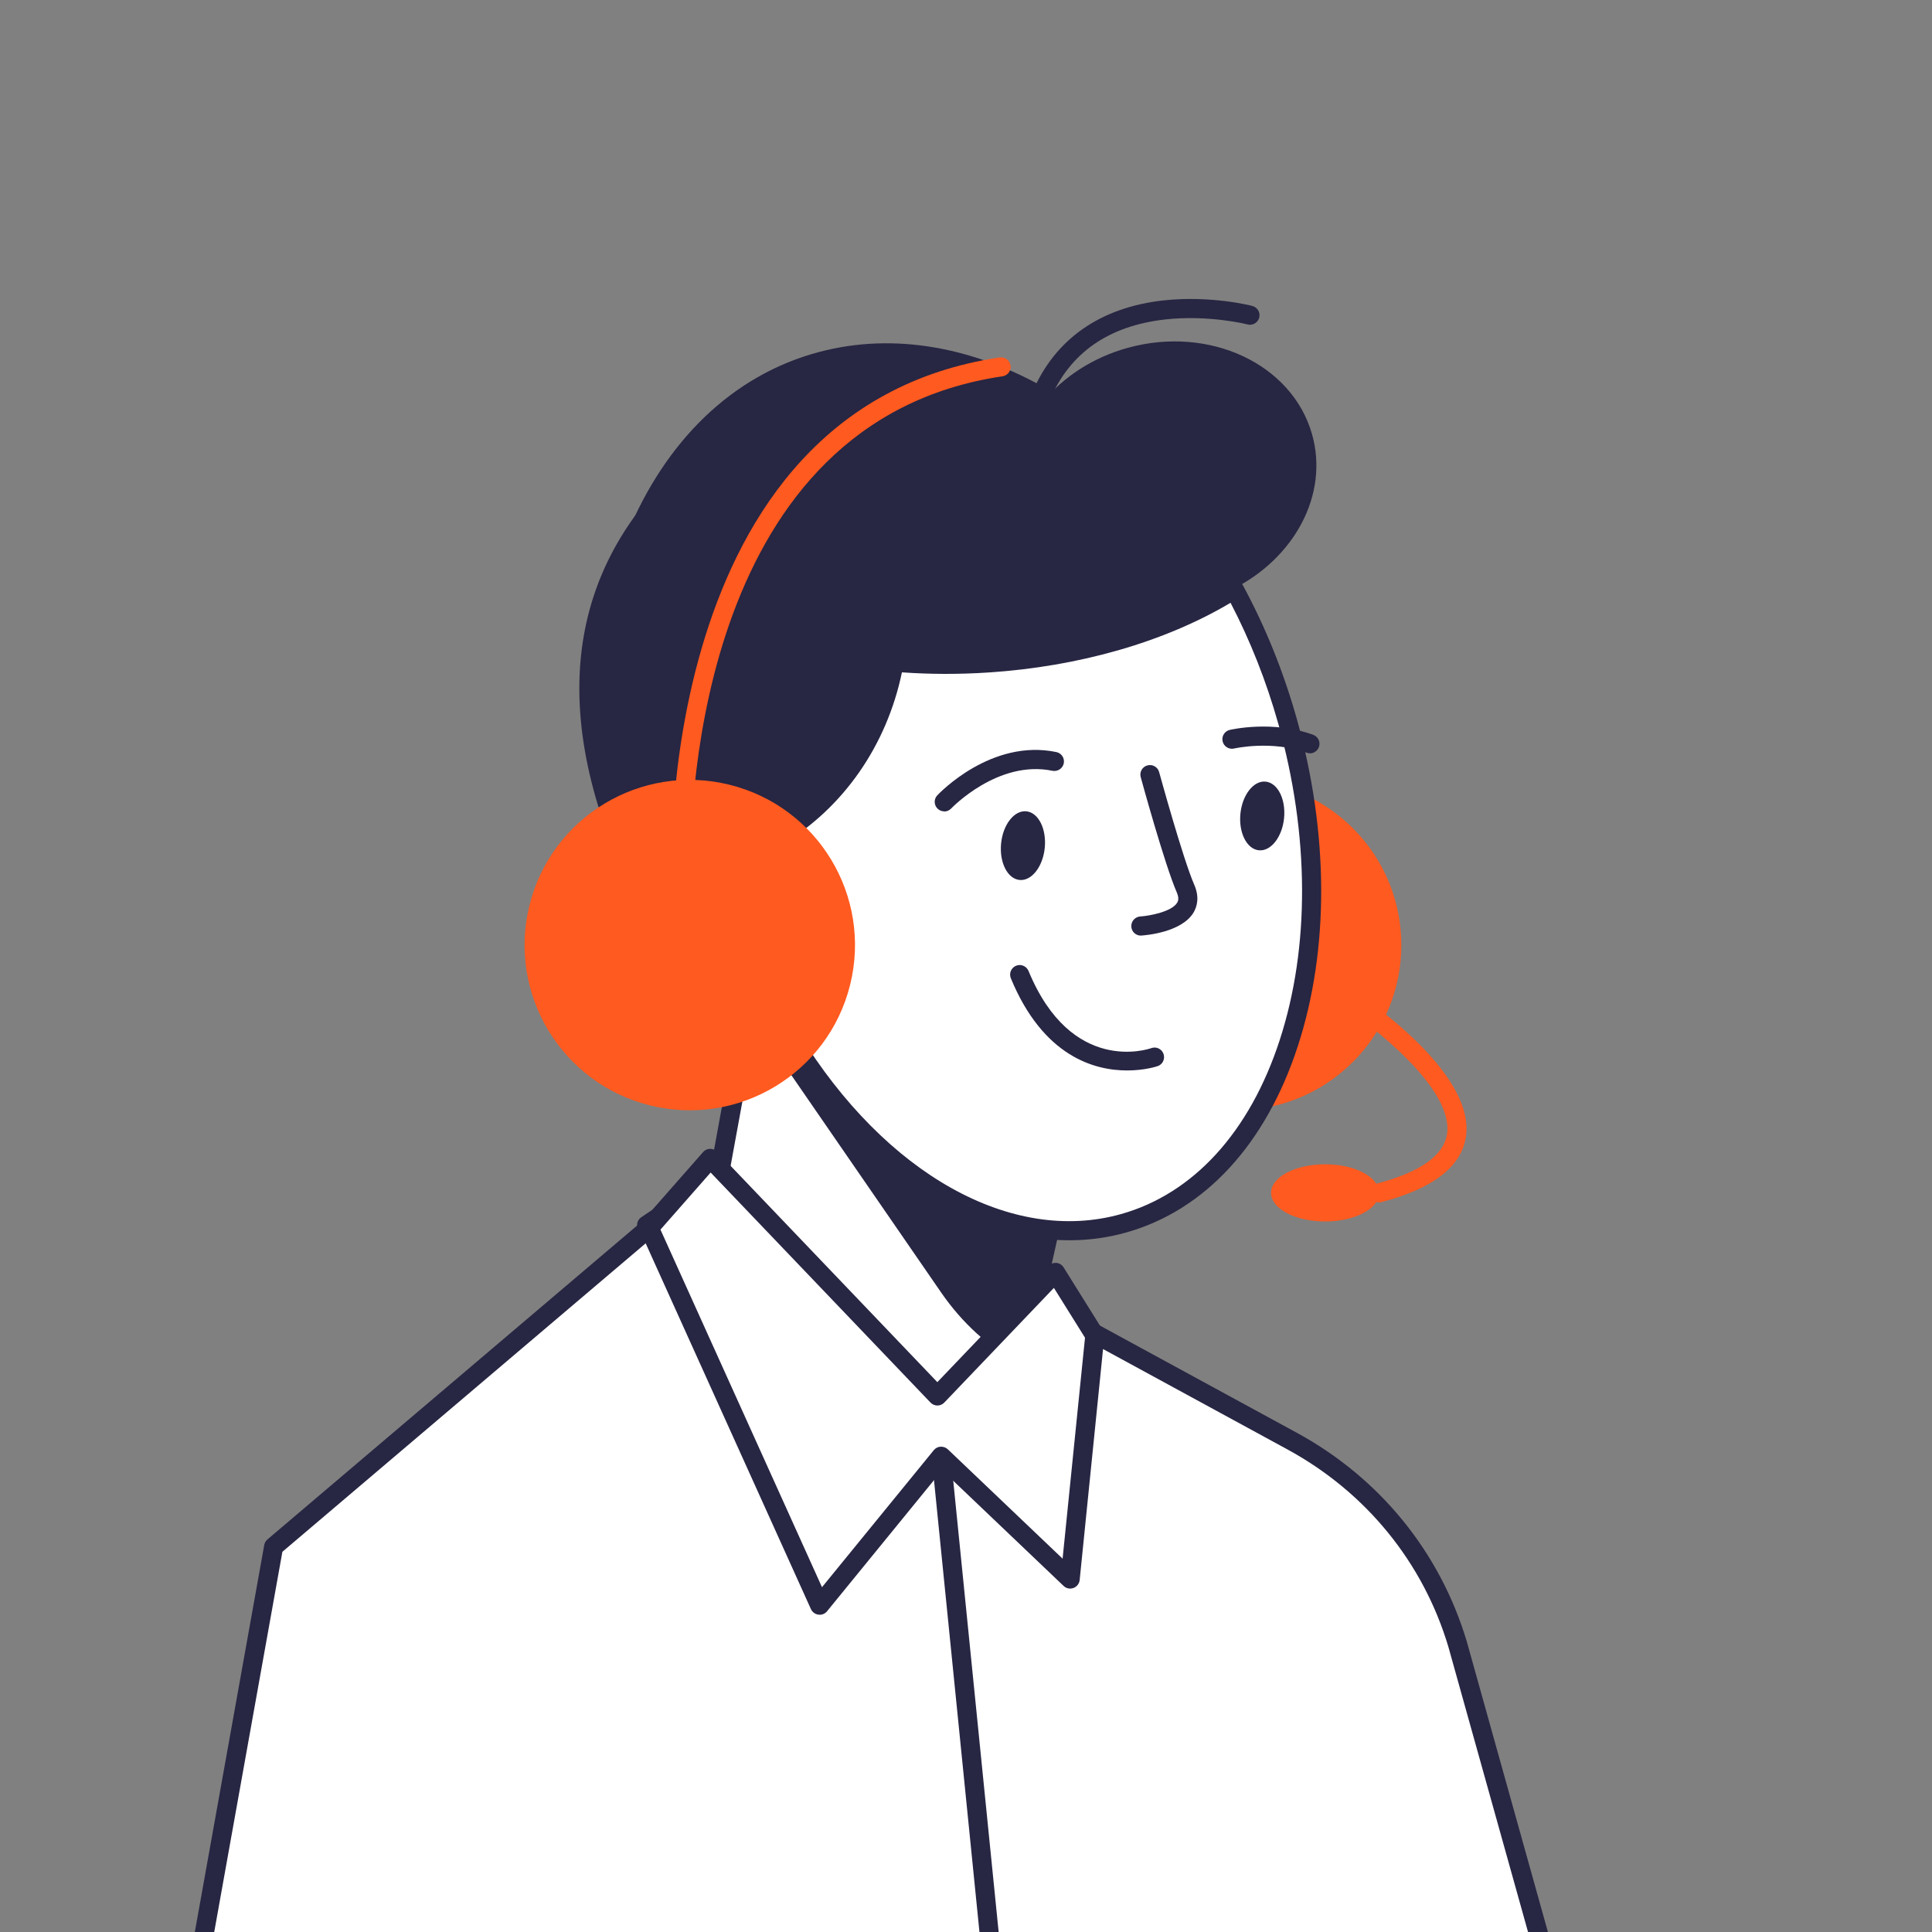 <?xml version="1.0" encoding="UTF-8"?>
<svg id="Jules-Dispatch" xmlns="http://www.w3.org/2000/svg" viewBox="0 0 300 300">
  <rect x="0" y="0" width="300" height="300" fill="#808080" stroke="none"/>
  <defs>
    <style>
      .cls-1 {
        fill: #fff;
      }

      .cls-2 {
        fill: #272643;
      }

      .cls-3 {
        fill: #ff5a1f;
      }
    </style>
  </defs>
  <g>
    <path class="cls-1" d="M156.93,374.15H30.65v-67.96l11.84-66.02,58.31-49.51,69.2,16.43,30.64,16.68c12.45,6.78,21.68,18.11,25.7,31.54l33.2,118.84h-102.6Z"/>
    <path class="cls-2" d="M259.53,375.63H30.65c-.82,0-1.48-.66-1.48-1.48v-67.96c0-.09,0-.18.02-.26l11.84-66.02c.06-.34.24-.65.5-.87l58.31-49.51c.36-.3.84-.42,1.3-.31l69.2,16.43c.13.03.25.08.37.14l30.64,16.68c12.88,7.01,22.25,18.52,26.41,32.42l33.2,118.87c.13.45.03.93-.25,1.3-.28.37-.72.59-1.18.59ZM32.13,372.67h225.44l-32.67-116.96c-3.92-13.11-12.79-24-24.98-30.64l-30.46-16.58-68.28-16.21-57.33,48.68-11.72,65.37v66.35Z"/>
  </g>
  <path class="cls-2" d="M160.87,373.99c-.75,0-1.4-.57-1.47-1.34l-14.73-146.39c-.08-.81.51-1.54,1.33-1.62.82-.06,1.54.51,1.62,1.33l14.73,146.39c.08.81-.51,1.54-1.33,1.62-.05,0-.1,0-.15,0Z"/>
  <g>
    <g>
      <circle class="cls-3" cx="191.95" cy="146.75" r="25.65" transform="translate(-48.84 166.77) rotate(-42.15)"/>
      <g>
        <path class="cls-1" d="M116.33,157.02l-4.69,25.67-11.22,7.55,17.86,25.91c11.24,16.3,36.51,11.41,40.84-7.91l4.18-18.62-46.97-32.59Z"/>
        <path class="cls-2" d="M136.81,227.47c-7.85,0-15.14-3.78-19.76-10.48l-17.86-25.91c-.23-.33-.31-.73-.24-1.12s.3-.73.63-.95l10.7-7.2,4.58-25.05c.09-.5.43-.91.89-1.1.47-.19,1-.13,1.41.15l46.97,32.59c.5.34.73.95.6,1.54l-4.18,18.62c-2.14,9.52-9.42,16.59-19,18.45-1.6.31-3.19.46-4.76.46ZM102.49,190.63l17.01,24.67c4.86,7.05,13.1,10.41,21.51,8.79,8.41-1.63,14.79-7.83,16.67-16.18l3.96-17.65-44.26-30.71-4.28,23.4c-.07.39-.3.74-.63.96l-9.98,6.71ZM111.64,182.69h.01-.01Z"/>
      </g>
      <path class="cls-2" d="M159.12,208.23c-.27,1.21-.62,2.35-1.05,3.45-4.52-2.54-8.63-6.18-11.95-11.01l-28.14-40.83,1.23-.83,44.09,30.6-4.18,18.62Z"/>
      <path class="cls-2" d="M116.01,64.29c17.29-11.01,41.55-8.74,46.02-2,3.15-3.79,7.67-6.78,13.09-8.28,12.68-3.49,25.48,2.49,28.6,13.37,2.7,9.42-2.76,19.42-12.51,24.2,3.51,6.25,6.44,13.19,8.59,20.67,8.56,29.85-39.38,45.64-48.52,48.16-24.72,6.81-51.03-9.52-58.76-36.48-7.73-26.96,2.6-46.33,23.48-59.64Z"/>
      <path class="cls-2" d="M116.84,71.96c7.27.7,13.36,3.24,17.32,7.72,11.16,12.66,5.01,45.63-21.78,53.86-1.67.51-3.61.18-5.08,1.07-6.94-24.45-2.71-48.1,9.54-62.65Z"/>
      <path class="cls-2" d="M192.25,91.13c-9.81,6.38-23.55,10.82-38.98,11.81-25.94,1.67-48.42-6.94-55.85-20.13,5.86-14.16,16.16-24.57,29.83-28.17,23.35-6.15,49.41,9.47,65.01,36.49Z"/>
      <path class="cls-1" d="M91.82,147.54c.68,10.55,9.78,18.56,20.33,17.88,10.55-.68,18.56-9.78,17.88-20.33-.68-10.55-9.78-18.56-20.33-17.88-10.55.68-18.56,9.78-17.88,20.33Z"/>
      <g>
        <path class="cls-1" d="M109.7,127.21c4-.26,7.79.74,10.99,2.64,10.42-6.23,16.35-16.8,18.15-27.04,4.63.39,9.46.45,14.43.13,15.12-.97,28.61-5.26,38.38-11.44,3.37,6.21,6.19,13.07,8.27,20.46,10.19,36.25-1.2,71.17-25.44,77.98-18.16,5.1-38.37-7.01-51.66-28.64-2.95,2.34-6.62,3.85-10.66,4.11-10.55.68-19.66-7.33-20.33-17.88-.68-10.55,7.33-19.66,17.88-20.33Z"/>
        <path class="cls-2" d="M166.01,192.59c-15.53,0-31.81-10.67-43.61-29.15-3.02,2.03-6.5,3.22-10.16,3.45-11.35.72-21.18-7.91-21.91-19.26-.73-11.35,7.91-21.18,19.26-21.91h0c3.86-.25,7.66.58,11.05,2.4,8.75-5.53,14.83-14.8,16.73-25.57.13-.76.82-1.3,1.59-1.22,4.64.39,9.42.44,14.21.13,14.33-.92,27.71-4.9,37.68-11.21.35-.22.77-.29,1.17-.18.4.1.73.37.93.73,3.52,6.48,6.34,13.47,8.4,20.77,5.01,17.81,5.07,35.89.17,50.89-4.96,15.21-14.42,25.48-26.64,28.92-2.9.82-5.87,1.21-8.86,1.21ZM122.82,159.83c.09,0,.17,0,.26.02.42.07.78.32,1.01.68,13.38,21.78,33,32.76,49.99,27.99,11.23-3.16,19.98-12.74,24.62-26.98,4.72-14.45,4.64-31.91-.21-49.17-1.85-6.57-4.34-12.88-7.41-18.77-10.22,6.08-23.54,9.92-37.71,10.83-4.48.29-8.95.28-13.32-.03-2.36,11.34-9.08,21.03-18.6,26.73-.47.28-1.05.28-1.52,0-3.07-1.82-6.57-2.66-10.14-2.44h0c-9.72.62-17.12,9.04-16.49,18.76.62,9.72,9.04,17.13,18.76,16.49,3.6-.23,7-1.54,9.83-3.79.26-.21.59-.32.92-.32ZM109.7,127.21h.01-.01Z"/>
      </g>
      <path class="cls-2" d="M161.67,62.99c-.19,0-.39-.04-.58-.12-.75-.32-1.11-1.19-.79-1.94,3.5-8.28,10.57-13.22,20.43-14.29,7.29-.78,13.48.8,13.74.87.79.21,1.27,1.02,1.06,1.81-.21.79-1.02,1.27-1.81,1.06-.06-.02-5.99-1.52-12.75-.78-8.81.98-14.84,5.18-17.94,12.48-.24.57-.79.91-1.37.91Z"/>
      <path class="cls-2" d="M199.39,127.04c-.29,2.94-2.05,5.18-3.92,4.99-1.87-.19-3.15-2.72-2.86-5.67.29-2.94,2.05-5.18,3.92-4.99,1.87.19,3.15,2.72,2.86,5.67Z"/>
      <path class="cls-2" d="M203.41,116.97c-.17,0-.34-.03-.51-.09-5.42-1.97-11.21-.67-11.27-.65-.8.18-1.59-.31-1.78-1.11-.19-.8.31-1.59,1.1-1.78.27-.06,6.68-1.53,12.96.76.77.28,1.17,1.13.89,1.9-.22.6-.79.98-1.39.98Z"/>
      <path class="cls-2" d="M162.23,131.65c-.29,2.94-2.05,5.18-3.92,4.99-1.87-.19-3.15-2.72-2.86-5.67.29-2.94,2.05-5.18,3.92-4.99,1.87.19,3.15,2.72,2.86,5.67Z"/>
      <path class="cls-2" d="M146.63,125.99c-.36,0-.73-.13-1.02-.4-.6-.56-.63-1.5-.07-2.09.34-.36,8.41-8.82,18.49-6.72.8.17,1.32.95,1.15,1.76-.17.8-.96,1.3-1.75,1.15-8.44-1.76-15.65,5.77-15.73,5.85-.29.31-.69.47-1.08.47Z"/>
      <path class="cls-2" d="M177.15,145.28c-.78,0-1.43-.6-1.48-1.39-.05-.82.57-1.52,1.38-1.58,1.51-.1,4.91-.75,5.74-2.14.1-.17.37-.61-.06-1.6-1.86-4.26-5.45-17.34-5.6-17.9-.22-.79.25-1.61,1.04-1.82.79-.21,1.61.25,1.82,1.04.04.13,3.68,13.43,5.45,17.49.87,1.99.41,3.45-.12,4.34-1.87,3.07-7.45,3.51-8.09,3.55-.03,0-.07,0-.1,0Z"/>
      <path class="cls-2" d="M175.01,166.22c-5.07,0-13.04-2.18-18.05-14.32-.31-.76.05-1.62.81-1.94.76-.31,1.62.05,1.94.81,6.66,16.15,18.57,12.16,19.07,11.98.77-.28,1.62.13,1.89.9.27.77-.12,1.62-.89,1.89-.05.02-1.97.68-4.76.68Z"/>
      <path class="cls-3" d="M118.85,143.03c-.43,0-.85-.18-1.14-.54h0c-.05-.06-4.98-5.87-11.63-4.39-.42.1-.87,0-1.22-.27-.35-.27-.56-.67-.58-1.11-.04-.73-3.02-73.22,50.96-81.22.81-.1,1.56.44,1.68,1.25.12.81-.44,1.56-1.25,1.68-46.88,6.94-48.55,65.82-48.46,76.49,7.49-.63,12.56,5.39,12.79,5.67.52.63.43,1.57-.2,2.09-.28.23-.61.34-.94.34Z"/>
      <circle class="cls-3" cx="107.11" cy="146.75" r="25.65" transform="translate(-61.05 215.53) rotate(-76.12)"/>
      <path class="cls-3" d="M214.15,185.23c0,2.45-3.75,4.44-8.39,4.44s-8.39-1.99-8.39-4.44,3.75-4.44,8.39-4.44,8.39,1.99,8.39,4.44Z"/>
      <path class="cls-3" d="M214.14,186.71c-.66,0-1.26-.44-1.43-1.11-.21-.79.27-1.6,1.06-1.81,6.72-1.76,10.4-4.34,10.92-7.67,1.12-7.08-11.73-17-16.77-20.23-.69-.44-.89-1.36-.45-2.05.44-.69,1.36-.9,2.05-.45.81.52,19.75,12.75,18.1,23.19-.72,4.6-5.13,7.99-13.1,10.08-.13.03-.25.05-.38.05Z"/>
    </g>
    <g>
      <polygon class="cls-1" points="170 207.35 166.17 245.19 146.15 226.11 127.27 249.25 100.8 190.66 110.29 179.87 145.55 216.75 163.89 197.57 170 207.35"/>
      <path class="cls-2" d="M127.27,250.73c-.06,0-.13,0-.19-.01-.51-.07-.95-.39-1.16-.86l-26.47-58.59c-.24-.53-.15-1.15.24-1.59l9.49-10.79c.27-.31.67-.5,1.08-.5.46.01.82.16,1.1.46l34.19,35.77,17.27-18.07c.32-.33.76-.48,1.22-.45.46.05.86.3,1.11.69l6.11,9.79c.17.28.25.61.22.93l-3.83,37.83c-.06.56-.43,1.05-.96,1.24-.53.2-1.13.08-1.54-.32l-18.86-17.97-17.86,21.9c-.28.35-.71.55-1.15.55ZM102.55,190.92l25.09,55.54,17.36-21.28c.26-.32.64-.52,1.06-.54.41-.01.82.12,1.12.41l17.82,16.98,3.48-34.31-4.83-7.74-17.02,17.81c-.28.29-.67.46-1.07.46h0c-.4,0-.79-.17-1.07-.46l-34.14-35.72-7.79,8.86Z"/>
    </g>
  </g>
</svg>